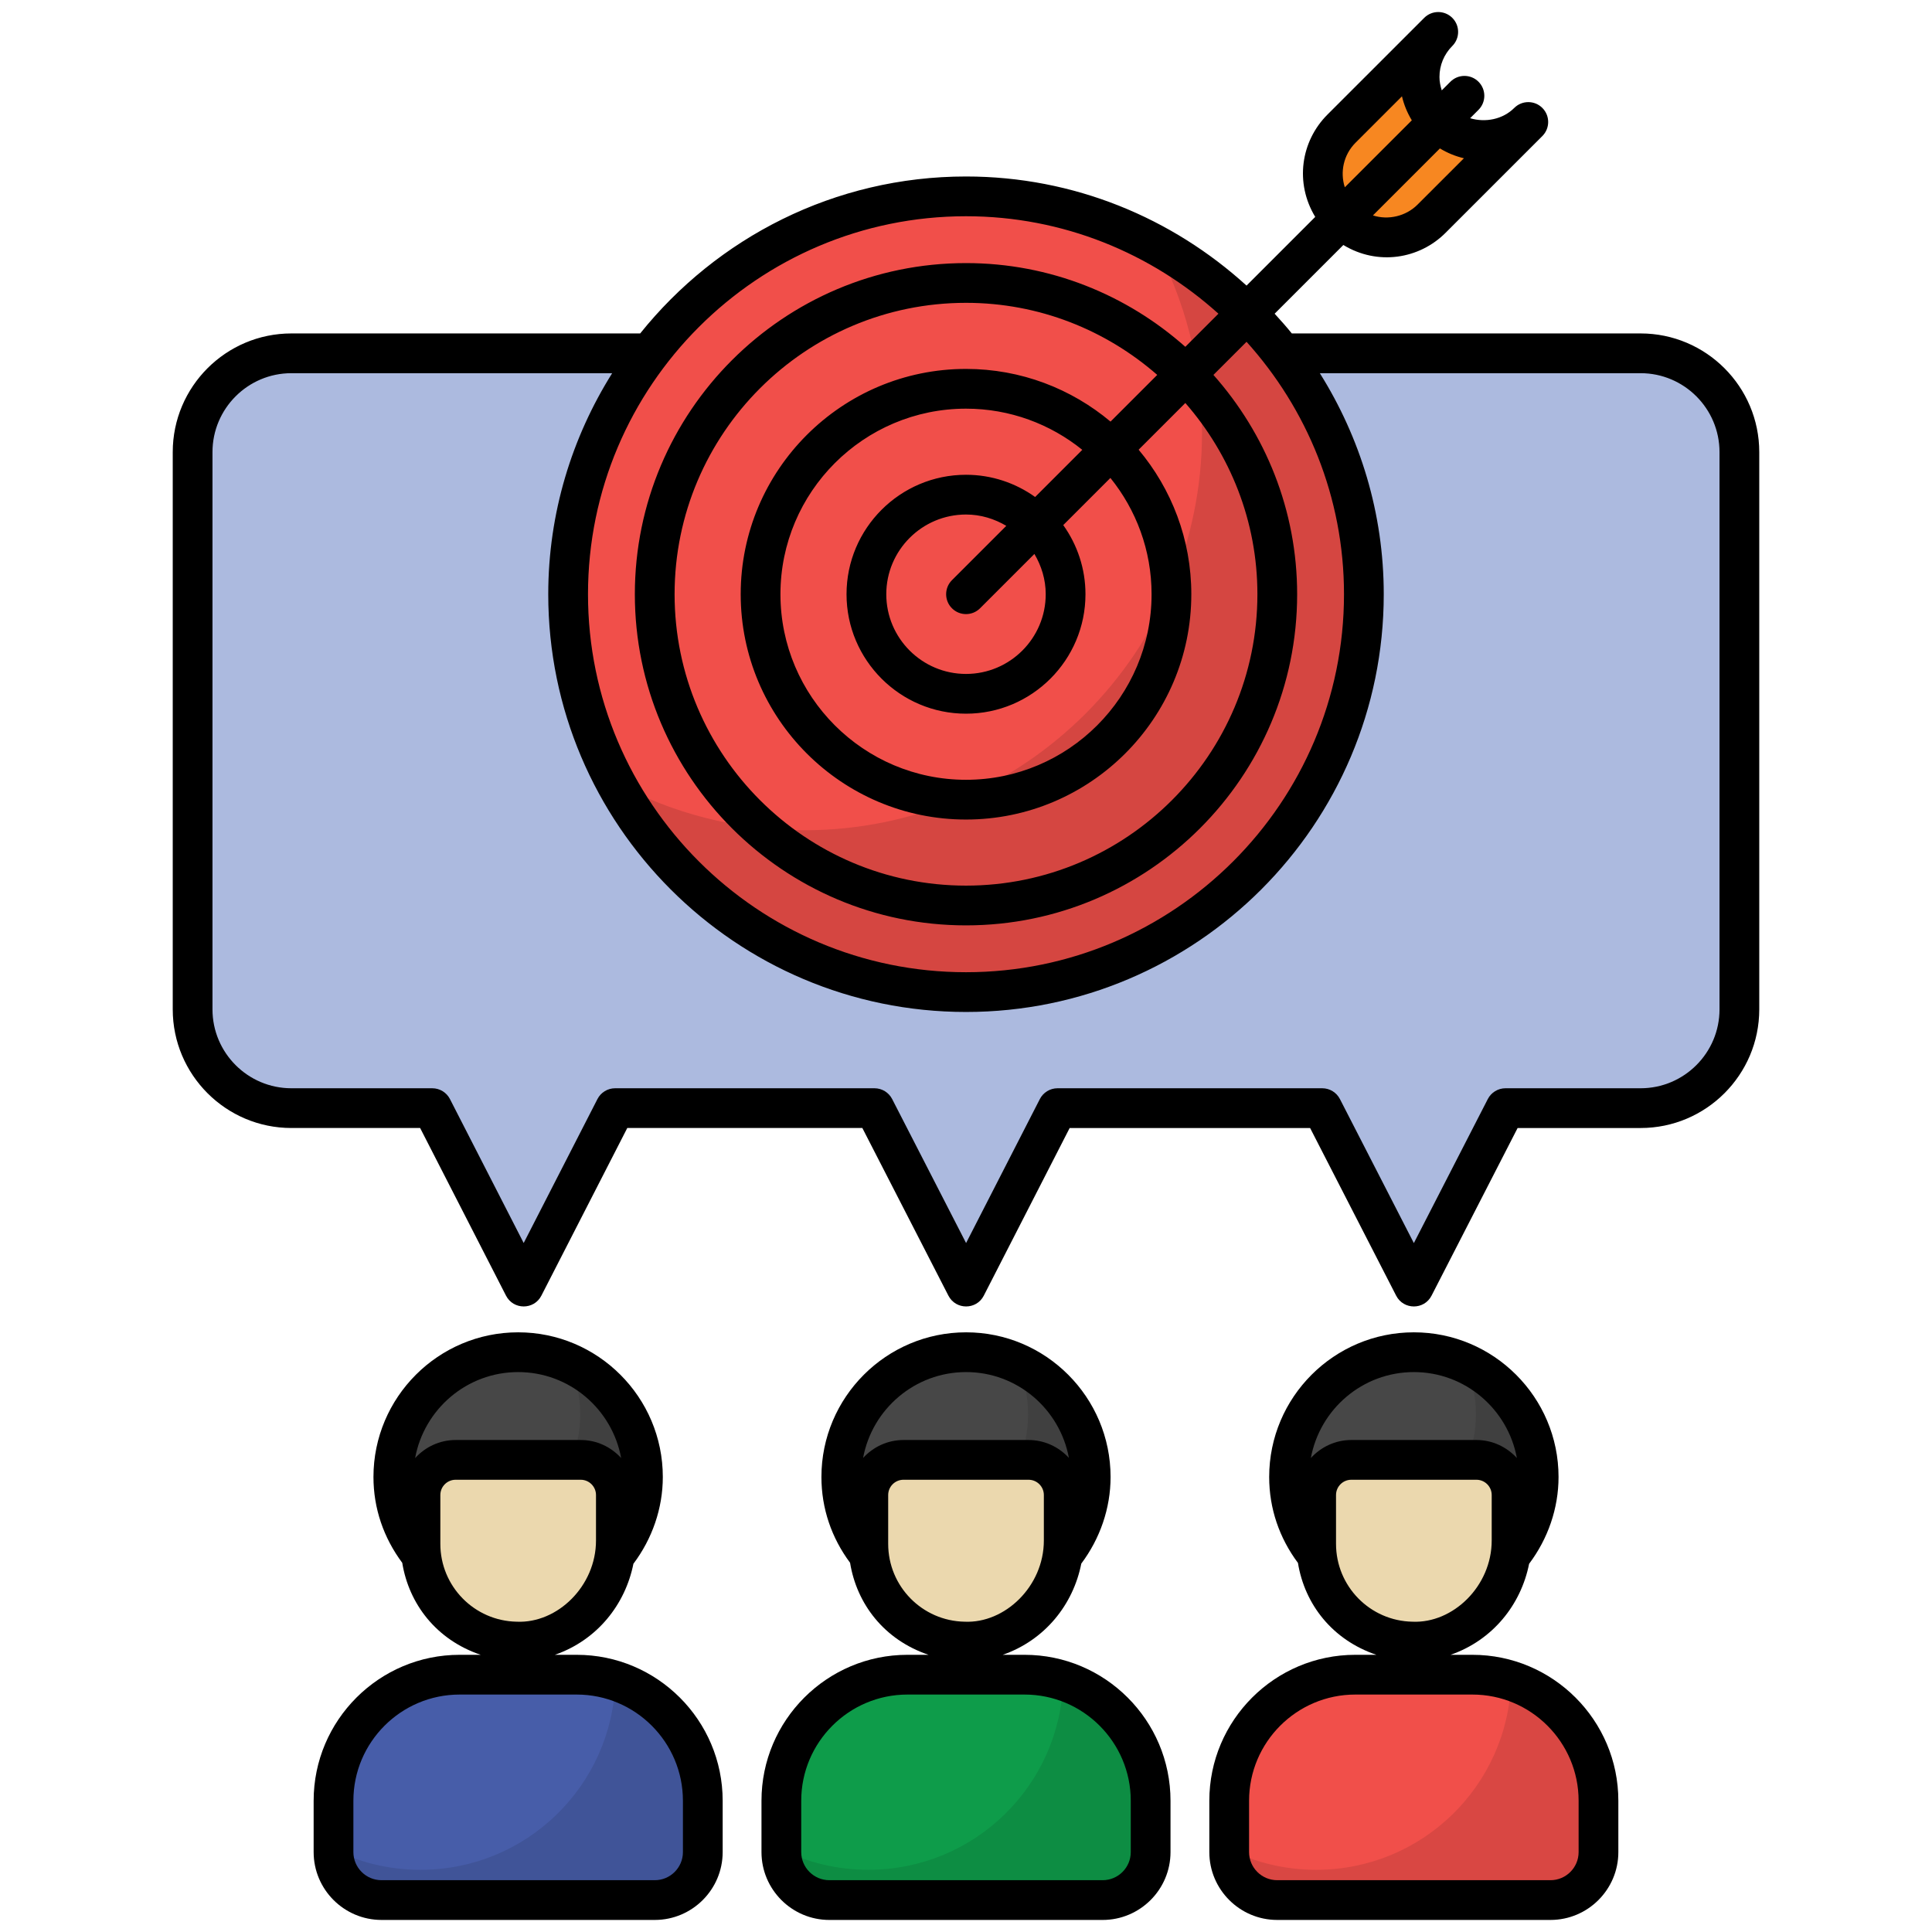 <?xml version="1.0" encoding="UTF-8"?>
<svg xmlns="http://www.w3.org/2000/svg" width="252" height="252" viewBox="0 0 252 252" fill="none">
  <path d="M91.671 234.881V241.575C91.671 245.032 88.868 247.835 85.411 247.835H49.764C46.307 247.835 43.504 245.032 43.504 241.575V234.881C43.504 225.798 50.867 218.436 59.949 218.436H75.227C84.309 218.436 91.671 225.799 91.671 234.881Z" fill="#475DA9"></path>
  <path opacity="0.1" d="M91.676 234.868V241.583C91.676 245.041 88.852 247.836 85.394 247.836H49.775C46.316 247.836 43.492 245.041 43.492 241.583V241.207C46.893 242.937 50.754 243.887 54.846 243.887C68.65 243.887 79.861 232.937 80.264 219.248C86.892 221.381 91.676 227.548 91.676 234.868Z" fill="black"></path>
  <path d="M83.862 192.654C83.862 201.64 76.581 208.937 67.596 208.937C58.594 208.937 51.312 201.64 51.312 192.654C51.312 183.669 58.594 176.371 67.596 176.371C76.58 176.371 83.862 183.669 83.862 192.654Z" fill="#474747"></path>
  <path opacity="0.1" d="M83.866 192.652C83.866 201.642 76.588 208.936 67.597 208.936C60.976 208.936 55.288 204.991 52.75 199.318C54.784 200.251 57.047 200.755 59.417 200.755C68.407 200.755 75.685 193.461 75.685 184.471C75.685 182.086 75.166 179.823 74.233 177.789C79.906 180.328 83.866 186.031 83.866 192.652Z" fill="black"></path>
  <path d="M80.333 195.006V200.933C80.333 208.07 74.492 214.248 67.357 214.116C63.92 214.053 60.831 212.629 58.575 210.387C56.266 208.063 54.844 204.883 54.844 201.366V195.005C54.844 192.472 56.898 190.418 59.431 190.418H75.746C78.279 190.418 80.333 192.472 80.333 195.006Z" fill="#EBD8AE"></path>
  <path d="M150.085 234.881V241.575C150.085 245.032 147.282 247.835 143.825 247.835H108.179C104.721 247.835 101.918 245.032 101.918 241.575V234.881C101.918 225.798 109.281 218.436 118.363 218.436H133.641C142.723 218.436 150.085 225.799 150.085 234.881Z" fill="#0E9C4A"></path>
  <path opacity="0.1" d="M150.094 234.868V241.583C150.094 245.041 147.27 247.836 143.812 247.836H108.192C104.734 247.836 101.91 245.041 101.91 241.583V241.207C105.311 242.937 109.172 243.887 113.264 243.887C127.068 243.887 138.279 232.937 138.682 219.248C145.311 221.381 150.094 227.548 150.094 234.868Z" fill="black"></path>
  <path d="M142.276 192.654C142.276 201.64 134.995 208.937 126.01 208.937C117.008 208.937 109.727 201.64 109.727 192.654C109.727 183.669 117.008 176.371 126.01 176.371C134.995 176.371 142.276 183.669 142.276 192.654Z" fill="#474747"></path>
  <path opacity="0.1" d="M142.28 192.652C142.28 201.642 135.002 208.936 126.011 208.936C119.39 208.936 113.702 204.991 111.164 199.318C113.198 200.251 115.461 200.755 117.831 200.755C126.822 200.755 134.1 193.461 134.1 184.471C134.1 182.086 133.58 179.823 132.647 177.789C138.32 180.328 142.28 186.031 142.28 192.652Z" fill="black"></path>
  <path d="M138.747 195.006V200.933C138.747 208.07 132.906 214.248 125.771 214.116C122.334 214.053 119.245 212.629 116.989 210.387C114.68 208.063 113.258 204.883 113.258 201.366V195.005C113.258 192.472 115.312 190.418 117.845 190.418H134.16C136.693 190.418 138.747 192.472 138.747 195.006Z" fill="#EBD8AE"></path>
  <path d="M208.499 234.881V241.575C208.499 245.032 205.696 247.835 202.239 247.835H166.593C163.135 247.835 160.332 245.032 160.332 241.575V234.881C160.332 225.798 167.695 218.436 176.777 218.436H192.055C201.137 218.436 208.499 225.799 208.499 234.881Z" fill="#F14F4A"></path>
  <path opacity="0.1" d="M208.508 234.868V241.583C208.508 245.041 205.684 247.836 202.226 247.836H166.607C163.148 247.836 160.324 245.041 160.324 241.583V241.207C163.725 242.937 167.586 243.887 171.678 243.887C185.482 243.887 196.693 232.937 197.097 219.248C203.724 221.381 208.508 227.548 208.508 234.868Z" fill="black"></path>
  <path d="M200.69 192.654C200.69 201.64 193.409 208.937 184.424 208.937C175.422 208.937 168.141 201.64 168.141 192.654C168.141 183.669 175.422 176.371 184.424 176.371C193.409 176.371 200.69 183.669 200.69 192.654Z" fill="#474747"></path>
  <path opacity="0.1" d="M200.694 192.652C200.694 201.642 193.416 208.936 184.425 208.936C177.804 208.936 172.116 204.991 169.578 199.318C171.612 200.251 173.875 200.755 176.245 200.755C185.236 200.755 192.514 193.461 192.514 184.471C192.514 182.086 191.994 179.823 191.061 177.789C196.734 180.328 200.694 186.031 200.694 192.652Z" fill="black"></path>
  <path d="M197.161 195.006V200.933C197.161 208.07 191.32 214.248 184.185 214.116C180.748 214.053 177.659 212.629 175.403 210.387C173.094 208.063 171.672 204.883 171.672 201.366V195.005C171.672 192.472 173.726 190.418 176.259 190.418H192.574C195.107 190.418 197.161 192.472 197.161 195.006Z" fill="#EBD8AE"></path>
  <path d="M226.878 58.962V131.661C226.878 138.773 221.112 144.539 214 144.539H196.36L184.416 167.826L172.472 144.539H137.935L126.001 167.826L114.068 144.539H80.24L68.307 167.826L56.373 144.539H38.003C30.89 144.539 25.125 138.773 25.125 131.661V58.962C25.125 51.849 30.89 46.084 38.003 46.084H213.999C221.112 46.084 226.878 51.849 226.878 58.962Z" fill="#ACBADF"></path>
  <path d="M177.888 78.26C178.318 49.598 155.432 26.015 126.77 25.585C98.108 25.155 74.525 48.041 74.095 76.703C73.665 105.365 96.551 128.948 125.213 129.378C153.875 129.808 177.458 106.922 177.888 78.26Z" fill="#F14F4A"></path>
  <path opacity="0.12" d="M177.899 77.509C177.899 106.174 154.655 129.405 126.002 129.405C106.235 129.405 89.053 118.361 80.293 102.107C87.61 106.048 95.994 108.295 104.892 108.295C133.545 108.295 156.789 85.063 156.789 56.398C156.789 47.5 154.542 39.116 150.601 31.799C166.854 40.56 177.899 57.742 177.899 77.509Z" fill="black"></path>
  <path d="M187.599 4.164C185.978 5.785 185.167 7.911 185.167 10.037C185.167 12.163 185.978 14.289 187.599 15.911L174.975 28.535C173.354 26.913 172.542 24.787 172.543 22.662C172.543 20.536 173.354 18.41 174.975 16.788L187.599 4.164Z" fill="#F78721"></path>
  <path d="M199.343 15.91C197.722 17.531 195.596 18.342 193.47 18.342C191.344 18.342 189.219 17.531 187.597 15.91L174.973 28.534C176.594 30.155 178.72 30.967 180.846 30.966C182.972 30.966 185.097 30.155 186.719 28.534L199.343 15.91Z" fill="#F78721"></path>
  <path d="M75.225 215.845H72.373C77.935 213.915 81.573 209.232 82.618 203.971C85.068 200.716 86.454 196.747 86.454 192.651C86.454 182.247 77.989 173.781 67.584 173.781C57.177 173.781 48.712 182.246 48.712 192.651C48.712 196.747 50.039 200.582 52.467 203.848C53.334 209.192 56.896 213.883 62.7 215.845H59.947C49.449 215.845 40.91 224.384 40.91 234.881V241.575C40.91 246.455 44.882 250.427 49.763 250.427H85.409C90.289 250.427 94.261 246.455 94.261 241.575V234.881C94.261 224.384 85.722 215.845 75.225 215.845ZM54.146 190.186C55.313 183.816 60.883 178.966 67.585 178.966C74.283 178.966 79.849 183.811 81.019 190.176C79.706 188.743 77.838 187.827 75.744 187.827H59.431C57.333 187.826 55.46 188.747 54.146 190.186ZM57.436 201.367V195.006C57.436 193.905 58.33 193.011 59.431 193.011H75.744C76.845 193.011 77.739 193.905 77.739 195.006V200.935C77.739 206.888 72.706 211.76 67.405 211.527C61.867 211.425 57.436 206.913 57.436 201.367ZM89.077 241.575C89.077 243.598 87.431 245.243 85.408 245.243H49.762C47.739 245.243 46.094 243.598 46.094 241.575V234.882C46.094 227.244 52.309 221.029 59.947 221.029H75.224C82.862 221.029 89.077 227.244 89.077 234.882V241.575Z" fill="black"></path>
  <path d="M133.639 215.845H130.788C136.276 213.941 139.983 209.307 141.039 203.947C143.478 200.696 144.858 196.737 144.858 192.651C144.858 182.247 136.406 173.781 126.014 173.781C115.607 173.781 107.142 182.246 107.142 192.651C107.142 196.757 108.462 200.589 110.88 203.839C111.743 209.175 115.295 213.878 121.114 215.845H118.361C107.863 215.845 99.324 224.384 99.324 234.882V241.575C99.324 246.456 103.296 250.428 108.177 250.428H143.823C148.703 250.428 152.675 246.456 152.675 241.575V234.882C152.675 224.384 144.137 215.845 133.639 215.845ZM112.578 190.165C113.754 183.806 119.319 178.966 126.014 178.966C132.693 178.966 138.246 183.802 139.422 190.159C138.109 188.735 136.245 187.827 134.16 187.827H117.845C115.756 187.826 113.891 188.737 112.578 190.165ZM115.85 201.367V195.006C115.85 193.905 116.744 193.011 117.845 193.011H134.16C135.261 193.011 136.155 193.905 136.155 195.006V200.935C136.155 206.917 131.072 211.765 125.819 211.527C120.29 211.425 115.85 206.919 115.85 201.367ZM147.491 241.575C147.491 243.598 145.846 245.243 143.823 245.243H108.177C106.154 245.243 104.508 243.598 104.508 241.575V234.882C104.508 227.244 110.723 221.029 118.361 221.029H133.639C141.276 221.029 147.491 227.244 147.491 234.882V241.575Z" fill="black"></path>
  <path d="M213.994 43.492H168.497C167.784 42.604 167.023 41.759 166.257 40.918L175.219 31.956C179.693 34.674 185.119 33.804 188.552 30.367L201.177 17.744C202.189 16.732 202.189 15.092 201.177 14.079C200.164 13.066 198.524 13.066 197.511 14.079C196.008 15.581 193.732 16.011 191.756 15.419L192.848 14.327C193.86 13.314 193.86 11.674 192.848 10.661C191.835 9.648 190.195 9.648 189.182 10.661L188.057 11.786C187.876 11.226 187.757 10.643 187.757 10.038C187.757 8.512 188.352 7.076 189.433 5.995C190.443 4.981 190.443 3.34 189.431 2.33C188.418 1.317 186.778 1.317 185.765 2.33L173.138 14.954C169.66 18.44 168.869 23.876 171.552 28.291L162.592 37.252C152.909 28.442 140.092 23.02 126.001 23.02C108.822 23.02 93.497 31.031 83.502 43.492H38.006C29.473 43.492 22.531 50.435 22.531 58.97V131.656C22.531 140.19 29.473 147.131 38.006 147.131H54.8L66.002 168.998C66.962 170.874 69.653 170.876 70.614 168.998L81.819 147.131H112.48L123.707 169.001C124.669 170.874 127.358 170.877 128.32 168.999L139.521 147.132H170.884L182.109 169.002C183.068 170.87 185.757 170.881 186.722 169.002L197.949 147.132H213.994C222.527 147.132 229.469 140.19 229.469 131.657V58.97C229.469 50.437 222.527 43.492 213.994 43.492ZM187.815 19.36C188.787 19.95 189.841 20.383 190.946 20.643L184.884 26.701C183.378 28.209 181.06 28.743 179.079 28.096L187.815 19.36ZM176.806 18.62L182.864 12.563C183.127 13.669 183.56 14.722 184.15 15.694C183.846 15.998 174.838 25.003 175.411 24.43C174.777 22.466 175.225 20.205 176.806 18.62ZM126.001 28.205C138.663 28.205 150.187 33.044 158.927 40.917L154.608 45.236C146.98 38.465 136.978 34.316 126.001 34.316C102.182 34.316 82.806 53.692 82.806 77.508C82.806 101.325 102.182 120.701 126.001 120.701C149.817 120.701 169.193 101.325 169.193 77.508C169.193 66.532 165.044 56.529 158.274 48.901L162.593 44.582C170.466 53.322 175.304 64.847 175.304 77.508C175.304 104.694 153.186 126.811 126.001 126.811C98.812 126.811 76.695 104.693 76.695 77.508C76.695 50.322 98.813 28.205 126.001 28.205ZM124.168 79.341C125.181 80.354 126.821 80.354 127.834 79.341L134.922 72.254C135.837 73.801 136.398 75.583 136.398 77.508C136.398 83.242 131.735 87.905 126.001 87.905C120.267 87.905 115.602 83.242 115.602 77.508C115.602 71.774 120.267 67.111 126.001 67.111C127.927 67.111 129.709 67.673 131.256 68.588L124.168 75.675C123.156 76.688 123.156 78.328 124.168 79.341ZM135.019 64.825C132.471 63.008 129.363 61.927 126.001 61.927C117.409 61.927 110.417 68.916 110.417 77.508C110.417 86.1 117.409 93.089 126.001 93.089C134.593 93.089 141.583 86.1 141.583 77.508C141.583 74.146 140.502 71.038 138.685 68.49L144.835 62.34C148.187 66.494 150.205 71.767 150.205 77.508C150.205 90.854 139.347 101.712 126.001 101.712C112.655 101.712 101.797 90.854 101.797 77.508C101.797 64.162 112.655 53.304 126.001 53.304C131.742 53.304 137.015 55.322 141.169 58.674L135.019 64.825ZM126.001 48.12C109.797 48.12 96.613 61.304 96.613 77.508C96.613 93.712 109.798 106.896 126.001 106.896C142.205 106.896 155.389 93.712 155.389 77.508C155.389 70.337 152.8 63.764 148.517 58.657L154.61 52.565C160.444 59.247 164.009 67.96 164.009 77.508C164.009 98.466 146.959 115.516 126.001 115.516C105.043 115.516 87.99 98.466 87.99 77.508C87.99 56.55 105.043 39.5 126.001 39.5C135.548 39.5 144.261 43.065 150.944 48.899L144.852 54.992C139.745 50.709 133.172 48.12 126.001 48.12ZM224.284 131.657C224.284 137.33 219.667 141.947 213.994 141.947H196.367C195.395 141.947 194.504 142.492 194.061 143.355L184.416 162.141L174.773 143.355C174.33 142.492 173.439 141.947 172.467 141.947H137.937C136.965 141.947 136.073 142.492 135.631 143.358L126.011 162.136L116.368 143.355C115.925 142.491 115.034 141.947 114.062 141.947H80.233C79.261 141.947 78.37 142.491 77.927 143.357L68.307 162.131L58.69 143.357C58.247 142.491 57.355 141.947 56.383 141.947H38.006C32.333 141.947 27.715 137.329 27.715 131.656V58.97C27.715 53.295 32.333 48.677 38.006 48.677H79.849C74.598 57.051 71.511 66.915 71.511 77.508C71.511 107.552 95.955 131.996 126.001 131.996C156.045 131.996 180.489 107.552 180.489 77.508C180.489 66.915 177.402 57.051 172.151 48.677H213.994C219.667 48.677 224.284 53.295 224.284 58.97V131.657Z" fill="black"></path>
  <path d="M192.053 215.845H189.204C194.674 213.948 198.383 209.338 199.448 203.975C201.901 200.719 203.288 196.749 203.288 192.651C203.288 182.247 194.823 173.781 184.415 173.781C174.011 173.781 165.545 182.246 165.545 192.651C165.545 196.764 166.87 200.604 169.297 203.857C170.177 209.267 173.787 213.904 179.528 215.845H176.775C166.277 215.845 157.738 224.384 157.738 234.881V241.575C157.738 246.455 161.71 250.427 166.591 250.427H202.237C207.117 250.427 211.089 246.455 211.089 241.575V234.881C211.09 224.384 202.551 215.845 192.053 215.845ZM170.981 190.179C172.151 183.813 177.716 178.966 184.416 178.966C191.115 178.966 196.683 183.813 197.854 190.178C196.54 188.743 194.67 187.826 192.575 187.826H176.259C174.165 187.826 172.294 188.744 170.981 190.179ZM174.264 201.367V195.006C174.264 193.905 175.158 193.011 176.259 193.011H192.575C193.676 193.011 194.57 193.905 194.57 195.006V200.935C194.57 206.901 189.51 211.764 184.234 211.527C178.705 211.425 174.264 206.919 174.264 201.367ZM205.906 241.575C205.906 243.598 204.26 245.243 202.237 245.243H166.591C164.568 245.243 162.923 243.598 162.923 241.575V234.882C162.923 227.244 169.138 221.029 176.776 221.029H192.053C199.691 221.029 205.906 227.244 205.906 234.882V241.575Z" fill="black"></path>
</svg>
